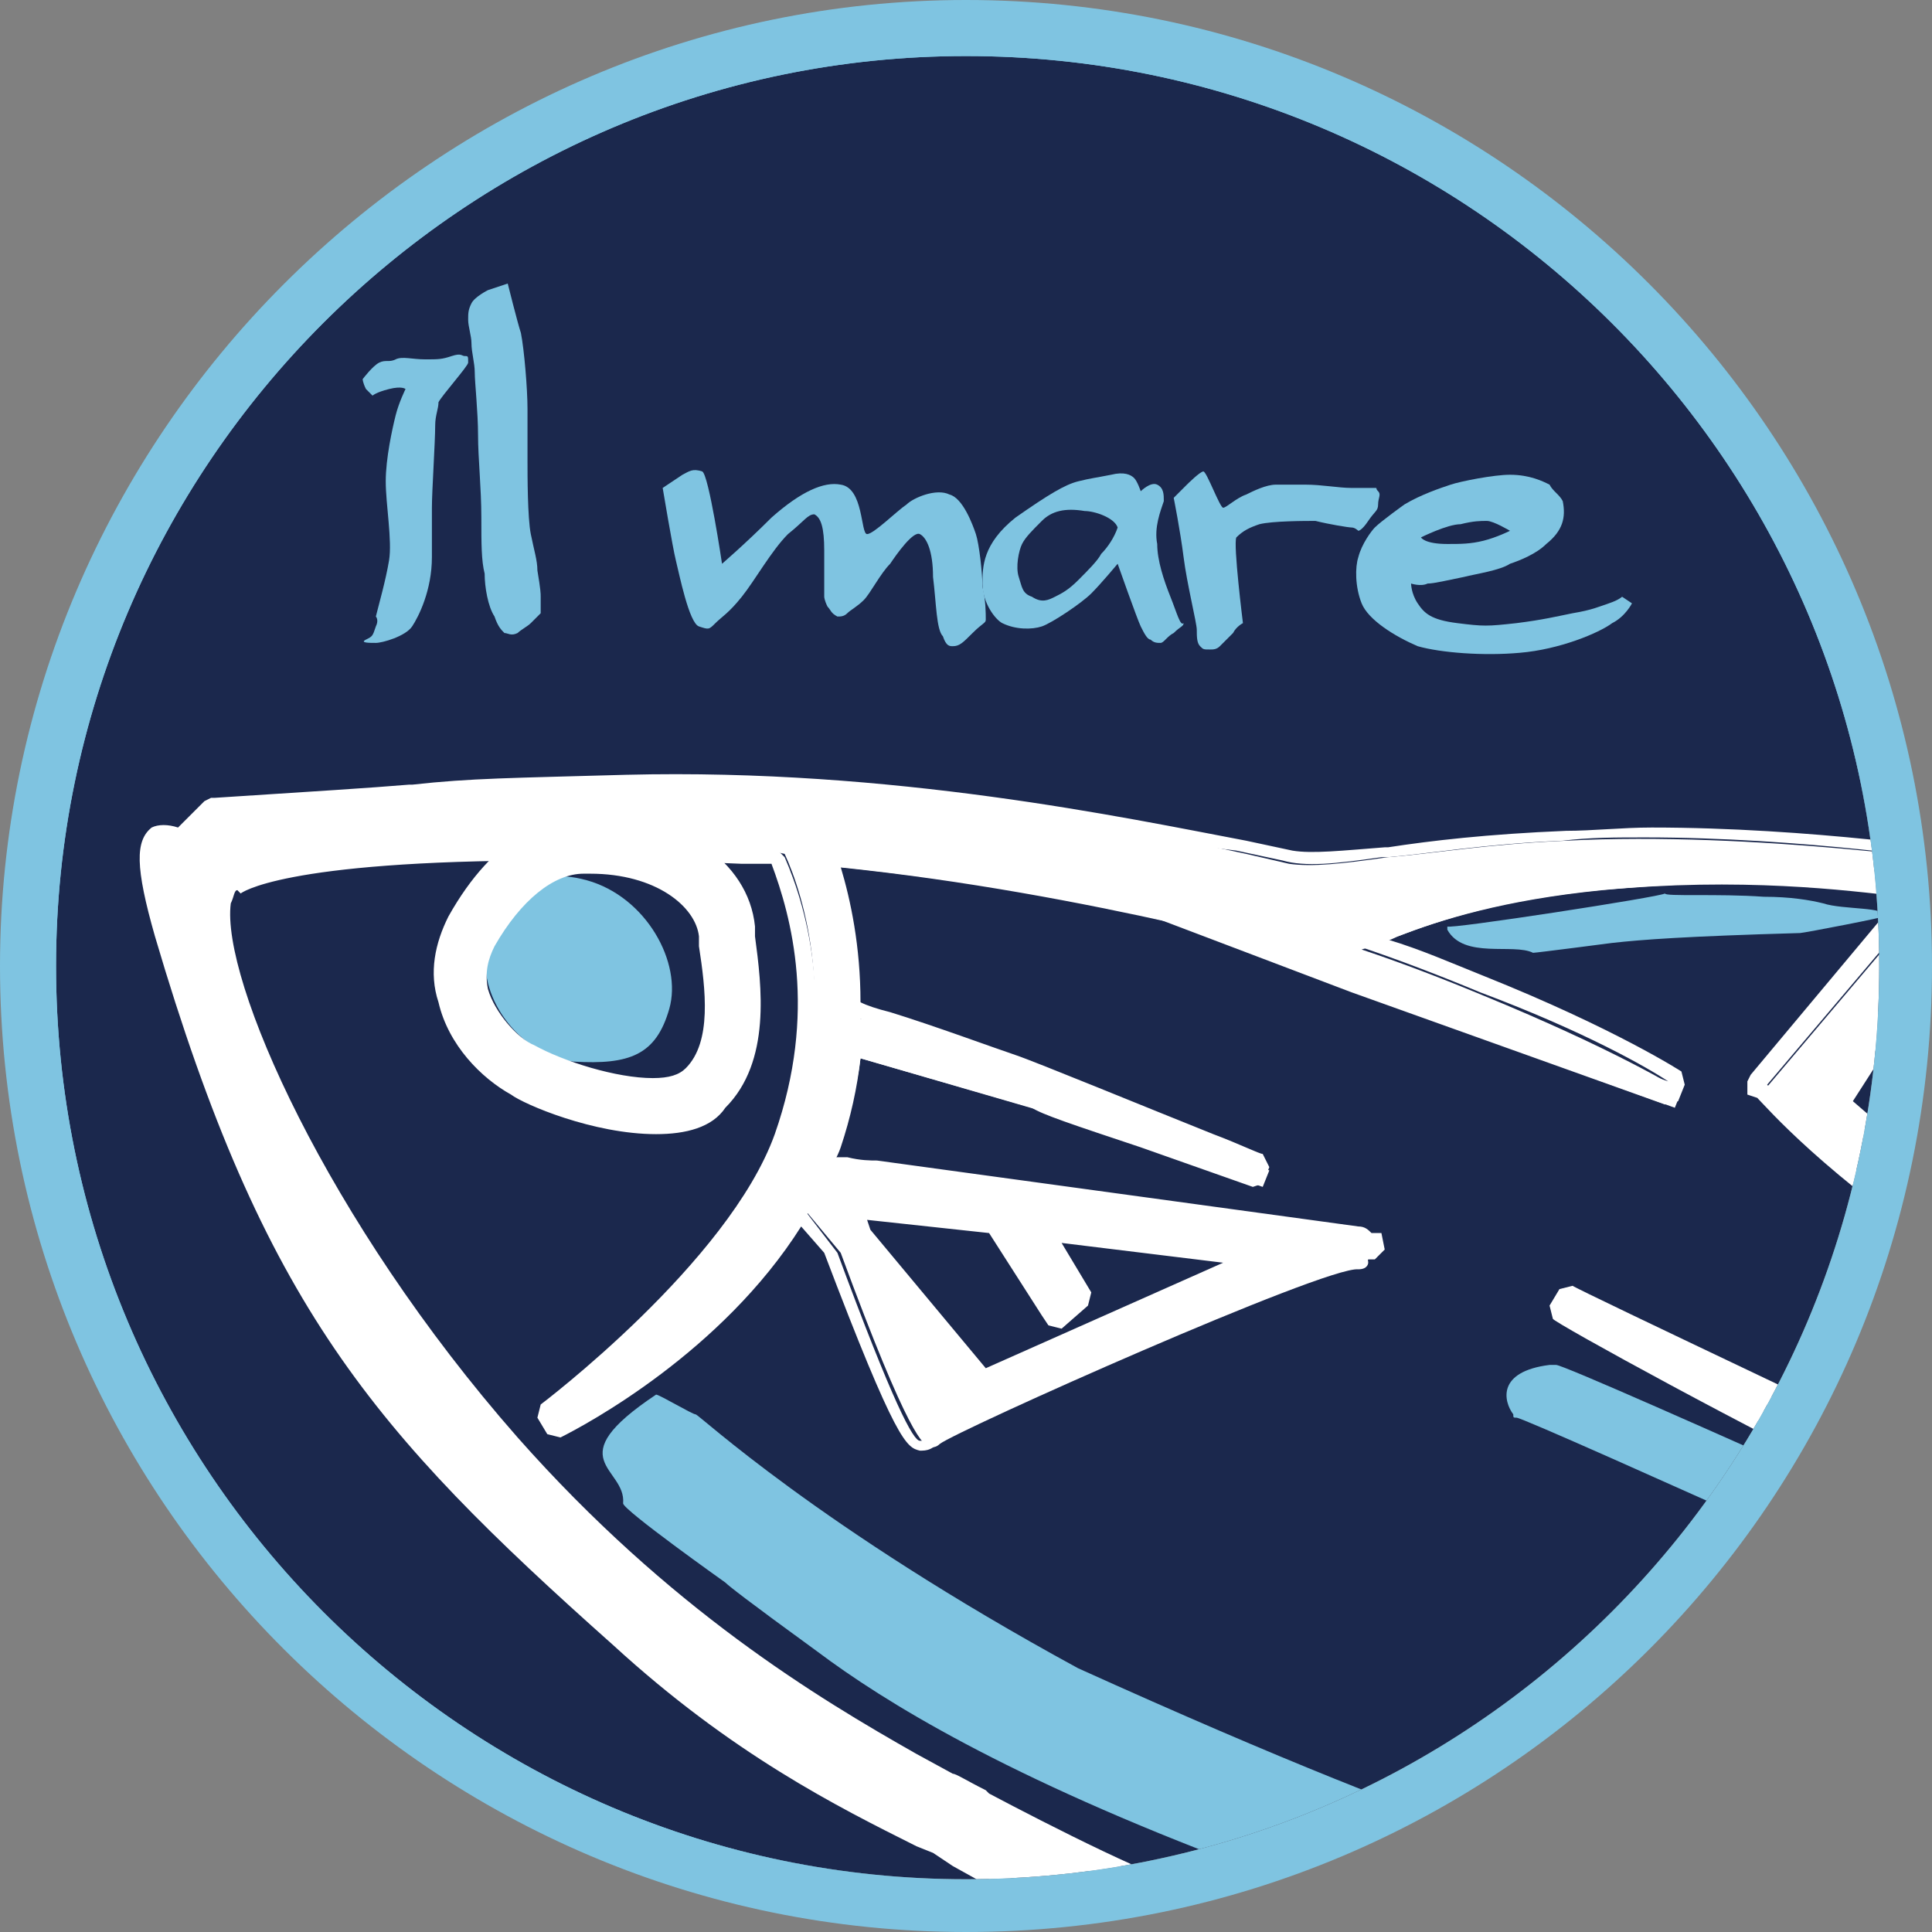 <?xml version="1.0" encoding="utf-8"?>
<!-- Generator: Adobe Illustrator 19.1.0, SVG Export Plug-In . SVG Version: 6.00 Build 0)  -->
<!DOCTYPE svg PUBLIC "-//W3C//DTD SVG 1.1//EN" "http://www.w3.org/Graphics/SVG/1.1/DTD/svg11.dtd">
<svg version="1.1" id="レイヤー_1" xmlns="http://www.w3.org/2000/svg" xmlns:xlink="http://www.w3.org/1999/xlink" x="0px"
	 y="0px" width="58.6px" height="58.6px" viewBox="0 0 58.6 58.6" enable-background="new 0 0 58.6 58.6" xml:space="preserve">
<rect x="0" y="0" width="58.6" height="58.6" fill="#808080" stroke="none"/>
<g>
	<g>
		<defs>
			<path id="SVGID_3_" d="M57,29.3C57,44.6,44.6,57,29.3,57C14,57,1.6,44.6,1.6,29.3C1.6,14,14,1.6,29.3,1.6C44.6,1.6,57,14,57,29.3
				z"/>
		</defs>
		<clipPath id="SVGID_1_">
			<use xlink:href="#SVGID_3_"  overflow="visible"/>
		</clipPath>
		<g clip-path="url(#SVGID_1_)">
			<path fill="#1B284D" d="M57.8,29.3c0,15.7-12.8,28.5-28.5,28.5C13.6,57.8,0.8,45,0.8,29.3c0-15.7,12.8-28.5,28.5-28.5
				C45.1,0.8,57.8,13.6,57.8,29.3z"/>
			<path fill="#7FC4E1" d="M29.3,58.6C13.2,58.6,0,45.5,0,29.3C0,13.2,13.2,0,29.3,0c16.2,0,29.3,13.2,29.3,29.3
				C58.6,45.5,45.5,58.6,29.3,58.6z M29.3,1.7C14.1,1.7,1.7,14.1,1.7,29.3C1.7,44.6,14.1,57,29.3,57C44.6,57,57,44.6,57,29.3
				C57,14.1,44.6,1.7,29.3,1.7z"/>
		</g>
		<g clip-path="url(#SVGID_1_)">
			<path fill="#7FC4E1" d="M11,11.5c0,0,0,0.1,0.1,0.3c0.2,0.2,0.2,0.2,0.2,0.2s0.1-0.1,0.5-0.2c0.4-0.1,0.5,0,0.5,0
				s-0.2,0.4-0.3,0.8c-0.1,0.4-0.3,1.3-0.3,2c0,0.7,0.2,1.8,0.1,2.4c-0.1,0.6-0.3,1.3-0.4,1.7c0,0,0.1,0.1,0,0.3
				c-0.1,0.3-0.1,0.3-0.3,0.4c-0.2,0.1,0.1,0.1,0.3,0.1c0.2,0,0.9-0.2,1.1-0.5c0.2-0.3,0.6-1.1,0.6-2.1c0-0.9,0-1,0-1.5
				c0-0.5,0.1-2,0.1-2.5c0-0.3,0.1-0.5,0.1-0.7c0.1-0.2,0.9-1.1,0.9-1.2c0-0.2,0-0.2-0.1-0.2c-0.1,0-0.1-0.1-0.4,0
				c-0.3,0.1-0.4,0.1-0.8,0.1c-0.4,0-0.7-0.1-0.9,0c-0.2,0.1-0.3,0-0.5,0.1C11.3,11.1,11,11.5,11,11.5z"/>
		</g>
		<g clip-path="url(#SVGID_1_)">
			<path fill="#7FC4E1" d="M15.4,8.6l-0.6,0.2c0,0-0.4,0.2-0.5,0.4c-0.1,0.2-0.1,0.3-0.1,0.5c0,0.2,0.1,0.5,0.1,0.7
				c0,0.3,0.1,0.6,0.1,0.9c0,0.3,0.1,1.2,0.1,1.9c0,0.7,0.1,1.6,0.1,2.5c0,0.8,0,1.3,0.1,1.7c0,0.4,0.1,1,0.3,1.3
				c0.1,0.3,0.2,0.4,0.3,0.5c0.1,0,0.2,0.1,0.4,0c0.1-0.1,0.3-0.2,0.4-0.3c0.1-0.1,0.2-0.2,0.3-0.3c0-0.1,0-0.4,0-0.5
				c0-0.1,0-0.2-0.1-0.8c0-0.3-0.1-0.6-0.2-1.1c-0.1-0.5-0.1-1.8-0.1-2.2c0-0.4,0-1,0-1.6c0-0.6-0.1-1.8-0.2-2.3
				C15.7,9.8,15.4,8.6,15.4,8.6z"/>
		</g>
		<g clip-path="url(#SVGID_1_)">
			<path fill="#7FC4E1" d="M20.1,14.8c0,0,0.3,1.8,0.4,2.2c0.1,0.4,0.4,1.9,0.7,2c0.3,0.1,0.3,0.1,0.5-0.1c0.2-0.2,0.4-0.3,0.8-0.8
				c0.4-0.5,0.9-1.4,1.4-1.9c0.5-0.4,0.6-0.6,0.8-0.6c0.2,0.1,0.3,0.4,0.3,1.1c0,0.7,0,1.4,0,1.4s0,0.1,0.1,0.3
				c0.1,0.1,0.1,0.2,0.3,0.3c0.1,0,0.2,0,0.3-0.1c0.1-0.1,0.3-0.2,0.5-0.4c0.2-0.2,0.5-0.8,0.8-1.1c0.2-0.3,0.7-1,0.9-0.9
				c0.2,0.1,0.4,0.5,0.4,1.3c0.1,0.8,0.1,1.6,0.3,1.8c0.1,0.3,0.2,0.3,0.3,0.3c0.2,0,0.3-0.1,0.6-0.4c0.3-0.3,0.4-0.3,0.4-0.4
				c0-0.2,0-0.6-0.1-1c0-0.4-0.1-1.3-0.2-1.6c-0.1-0.3-0.4-1.1-0.8-1.2c-0.4-0.2-1.1,0.1-1.3,0.3c-0.3,0.2-1,0.9-1.2,0.9
				c-0.2,0-0.1-1.4-0.8-1.5c-0.5-0.1-1.2,0.2-2.1,1c-0.8,0.8-1.5,1.4-1.5,1.4s-0.4-2.7-0.6-2.8c-0.3-0.1-0.4,0-0.6,0.1
				C20.4,14.6,20.1,14.8,20.1,14.8z"/>
		</g>
		<g clip-path="url(#SVGID_1_)">
			<path fill="#7FC4E1" d="M35.5,18.1c-0.2-0.5-0.4-1.1-0.4-1.6c-0.1-0.5,0.1-1,0.2-1.3c0-0.2,0-0.4-0.2-0.5
				c-0.2-0.1-0.5,0.2-0.5,0.2s-0.1-0.3-0.2-0.4c-0.1-0.1-0.3-0.2-0.7-0.1c-0.5,0.1-0.6,0.1-1,0.2c-0.4,0.1-0.9,0.4-1.9,1.1
				c-1,0.8-1,1.5-1,2c0,0.6,0.4,1.1,0.6,1.2c0.4,0.2,0.9,0.2,1.2,0.1c0.3-0.1,1.2-0.7,1.5-1c0.3-0.3,0.8-0.9,0.8-0.9
				s0.6,1.7,0.7,1.9c0.1,0.2,0.2,0.4,0.3,0.4c0.1,0.1,0.2,0.1,0.3,0.1c0.1,0,0.2-0.2,0.4-0.3c0.2-0.2,0.3-0.2,0.3-0.3
				C35.8,19,35.7,18.6,35.5,18.1z M33.4,16.8c-0.1,0.2-0.4,0.5-0.7,0.8c-0.3,0.3-0.5,0.4-0.7,0.5c-0.2,0.1-0.4,0.2-0.7,0
				c-0.3-0.1-0.3-0.3-0.4-0.6c-0.1-0.3,0-0.8,0.1-1c0.1-0.2,0.3-0.4,0.6-0.7c0.3-0.3,0.7-0.4,1.3-0.3c0.3,0,0.9,0.2,1,0.5
				C33.8,16.3,33.6,16.6,33.4,16.8z"/>
		</g>
		<g clip-path="url(#SVGID_1_)">
			<path fill="#7FC4E1" d="M35.6,15.1c0,0,0.2,1,0.3,1.8c0.1,0.8,0.4,2,0.4,2.2c0,0.2,0,0.4,0.1,0.5c0.1,0.1,0.1,0.1,0.3,0.1
				c0.1,0,0.2,0,0.3-0.1c0.1-0.1,0.2-0.2,0.4-0.4c0.1-0.2,0.3-0.3,0.3-0.3s-0.3-2.4-0.2-2.6c0.2-0.2,0.4-0.3,0.7-0.4
				c0.4-0.1,1.4-0.1,1.7-0.1c0.4,0.1,1,0.2,1.1,0.2c0.1,0,0.2,0.1,0.2,0.1s0.1,0,0.3-0.3c0.2-0.3,0.3-0.3,0.3-0.5
				c0-0.2,0.1-0.3,0-0.4c-0.1-0.1,0-0.1-0.1-0.1c-0.2,0-0.2,0-0.7,0c-0.4,0-0.9-0.1-1.4-0.1c-0.5,0-0.6,0-0.9,0
				c-0.3,0-0.7,0.2-0.9,0.3c-0.3,0.1-0.6,0.4-0.7,0.4c-0.1,0-0.5-1.1-0.6-1.1c-0.1,0-0.5,0.4-0.5,0.4L35.6,15.1z"/>
		</g>
		<g clip-path="url(#SVGID_1_)">
			<path fill="#7FC4E1" d="M49.2,18.1c0,0-0.1,0.1-0.4,0.2c-0.3,0.1-0.5,0.2-1.1,0.3c-0.5,0.1-0.9,0.2-1.7,0.3c-0.9,0.1-1,0.1-1.8,0
				c-0.8-0.1-1-0.3-1.2-0.6c-0.2-0.3-0.2-0.6-0.2-0.6s0.3,0.1,0.5,0c0.2,0,0.6-0.1,1.1-0.2c0.4-0.1,1.1-0.2,1.4-0.4
				c0.3-0.1,0.8-0.3,1.1-0.6c0.5-0.4,0.6-0.8,0.5-1.3c-0.1-0.2-0.3-0.3-0.4-0.5c-0.2-0.1-0.6-0.3-1.2-0.3c-0.5,0-1.5,0.2-1.8,0.3
				c-0.3,0.1-0.9,0.3-1.4,0.6c0,0-0.7,0.5-0.9,0.7c-0.1,0.1-0.4,0.5-0.5,0.9c-0.1,0.3-0.1,0.9,0.1,1.4c0.2,0.5,1,1,1.7,1.3
				c0.7,0.2,2,0.3,3.1,0.2c1.2-0.1,2.4-0.6,2.8-0.9c0.4-0.2,0.6-0.6,0.6-0.6L49.2,18.1z M44.3,15.9c0.4-0.1,0.6-0.1,0.8-0.1
				c0.2,0,0.7,0.3,0.7,0.3s-0.4,0.2-0.8,0.3c-0.4,0.1-0.7,0.1-1.1,0.1c-0.7,0-0.8-0.2-0.8-0.2S43.9,15.9,44.3,15.9z"/>
		</g>
		<g clip-path="url(#SVGID_1_)">
			<path fill="#7FC4E1" d="M70.2,52.2c-1.8-1.1-4.6-2.6-4.6-2.6c0.1,0-18-8.2-18.4-8.2c-0.1,0-0.2,0-0.2,0c-1.6,0.2-1.4,1.1-1.1,1.5
				c0,0.1,0,0.1,0.1,0.1c0.3,0,17.9,8,17.9,8c0,0,5.7,2.2,5.5,2.1C71.7,53.7,73.4,54,70.2,52.2z"/>
		</g>
		<g clip-path="url(#SVGID_1_)">
			<path fill="#7FC4E1" d="M17.8,26.7c-1.8-0.5-2.7,0.6-3,2c-0.4,1.4,0.9,3.3,2.6,3.5c1.7,0.1,2.5-0.2,2.9-1.6
				C20.7,29.2,19.6,27.2,17.8,26.7z"/>
		</g>
		<g clip-path="url(#SVGID_1_)">
			<g>
				<path fill="#FFFFFF" d="M47.5,39.3l-0.3,0.5c0.1,0,6.4,3.5,9.4,5c3,1.4,11,5.6,11.1,5.7l2.2,1.2l0.3-0.5
					c-0.4-0.2-9.9-5.7-10.9-6.1C58.4,44.6,47.6,39.4,47.5,39.3z"/>
				<path fill="#FFFFFF" d="M69.8,51.9l-2.2-1.2c0,0-0.3-0.2-0.8-0.4c-2.1-1.1-7.8-4.1-10.3-5.3c-3-1.4-9.4-4.9-9.4-5l-0.1-0.4
					l0.3-0.5l0.4-0.1c0.1,0.1,10.9,5.2,11.9,5.7c1,0.5,10.8,6.1,10.9,6.1l0.1,0.4l-0.3,0.5L69.8,51.9z M47.6,39.7
					c1.2,0.6,6.5,3.5,9.2,4.8c2.5,1.2,8.2,4.2,10.3,5.3c0.5,0.2,0.7,0.4,0.8,0.4l2,1l0,0c-1.7-1-9.8-5.6-10.6-6
					C58.3,44.9,49.2,40.5,47.6,39.7L47.6,39.7z"/>
			</g>
			<g>
				<path fill="#FFFFFF" d="M97.4,49.8l-20.8-0.7c-0.5-0.3-4.2-2.7-5.2-3.6c-0.6-0.6-4.3-3.8-9.2-7.1c-3.9-2.6-5.9-4.3-6.4-4.8
					l2.8-4.5c0,0,1.6-2.5,1.6-2.5l0.2-0.4L60,26.2c-0.1,0-6.8-1-12.5-0.7c-2.4,0.1-4.1,0.4-5.4,0.5c-1.4,0.2-2.3,0.3-3,0.2l-1.3-0.3
					c-3.7-0.8-10.6-2.2-18.8-2c-3.6,0.1-4.7,0.2-6.5,0.3c-1.3,0.1-2.9,0.2-6.1,0.4l-0.1,0l-0.1,0.1l-0.9,0.9
					c-0.2-0.1-0.4-0.3-0.7-0.1c-0.3,0.2-0.4,0.8,0.2,2.9c3.3,11.1,6.6,14.8,13.9,21.3c3.6,3.2,6.8,4.9,9.2,6l0.5,0.3l0.6,0.4l0,0
					l0,0l1.7,1c1.9,1.9,4.7,8.5,4.7,8.6l0.2,0.4l0.3-0.4l5.3-6.2l7.5,0.1c0.2,0.2,0.5,0.5,0.9,1c0.2,0.4,0.4,0.8,0.5,1
					c0.8,1.3,3.5,3.1,3.7,3.2l0.7,0.5l-0.3-0.6h0c0-0.2,0.1-0.3,0.2-0.4c0.2-0.1,0.4-0.2,0.6-0.3c0.4-0.2,0.9-0.5,2.4-0.8l1-0.2
					c1.2-0.2,1.7-0.3,3.3-0.9c1.4-0.6,3.2-1.8,5.4-3.7c0.4-0.3,0.8-0.6,1.4-1l0,0l0,0c0.7-0.5,1.8-1.1,1.8-1.1c0,0,0.8-0.5,0.8-0.5
					l-0.2-0.5c-2.8,0.7-12.1,3.2-15,3.2l-3.4,0c-2.6,0-5.9,0.1-8.3,0L43,58.6l-6.5-1c-1.1-0.2-4.9-2.1-6.7-3c-0.6-0.3-0.9-0.5-1-0.5
					l-1-0.6c-3-1.8-7.5-4.4-12.2-9.7c-5.9-6.6-9.1-14-8.8-16.4c0-0.2,0.1-0.5,0.3-0.6l0.1,0l0,0c0.1-0.1,1.8-1.5,15.5-1
					c0.3,0,0.7,0,1.1,0.1c0.6,1.3,1.6,4.6,0.2,8.6c-1.5,4.1-7.1,8.3-7.2,8.4l0.3,0.5c0.2-0.1,4.9-2.4,7.4-6.6l1,1.2
					c2.1,5.7,2.5,5.8,2.7,5.9c0.1,0,0.2,0,0.3-0.1c0.5-0.4,11.7-5.4,12.7-5.3l0,0l0,0l0,0c0.3,0,0.3-0.2,0.3-0.2c0,0,0-0.3-0.2-0.3
					h0h0h0l0,0h0l-0.1,0c0,0,0,0,0,0l-14.5-2c0,0-1-0.1-1-0.1c0,0-0.5-0.1-0.6-0.2c0.1-0.3,0.3-0.6,0.4-0.9c0.3-0.9,0.5-1.8,0.6-2.7
					l5.5,1.6c0,0,6.7,2.3,6.7,2.3l0.2-0.5c-0.3-0.1-6.6-2.7-7.5-3c-0.9-0.3-4.7-1.6-4.9-1.6l0,0c0-2-0.4-3.6-0.7-4.6
					c3.9,0.4,7.5,1.1,10.2,1.7l5.8,2.2c0,0,9.4,3.4,9.4,3.4l0.2-0.5c-0.1-0.1-2.1-1.3-6-2.9c-1.2-0.5-2.5-1-3.7-1.4
					c0.3-0.1,0.7-0.2,1.1-0.4c1.3-0.5,3.2-1.1,6.2-1.4c4.2-0.4,7.4,0,9.1,0.2c0.3,0,0.5,0.1,0.7,0.1l-5,5.9L53.2,33l0.1,0.2
					c0.1,0.1,1.7,2.1,6.1,5.1c4.6,3.1,9,6.5,10.6,7.8c0.8,0.6,5.3,4.9,5.4,4.9l0.1,0.1h0.1l18-0.1c0.7,0,1.1-0.1,1.5-0.1
					c-0.9,0.9-3.1,3-5.2,4.4c-2.5,1.7-5.7,2.8-5.8,2.8l-0.3,0.1l0.1,0.3c0,0.1,0.5,1.2,1.1,2.6L82.6,59l-0.4-0.3l-0.8,0.1l3.8,2.8
					c0.4,0.9,0.9,1.9,1.3,2.8c-1-0.8-3.1-2.5-3.9-3c-1.1-0.7-2.1-1.4-2.1-1.4l-1.2-0.6c2.7,2.9,2.7,2.4,4.7,3.9
					c1,0.7,2.3,1.6,3.3,2.4c0.2,0.2,0.5,0.6,0.9,1.2c0.3,0.4,0.6,0.8,0.9,1.2c-0.3,0-0.7,0-1.1-0.3c-1.6-1-9.7-7.1-13.3-9.9
					l-0.4,0.4l4.5,4.6c2.2,2.3,7.3,5.6,8.4,6.2c1,0.6,2.9,0.1,2.9,0.1l0.4-0.1c0,0-0.2-0.3-0.2-0.3c-0.5-1.2-4-7.8-4.8-9.4
					c0.9-0.2,3.2-1,5.9-3.3c1.8-1.6,2.7-2.5,3.9-3.7c0.6-0.6,1.2-1.2,2-2l0.5-0.5L97.4,49.8z M30.3,37.2l1.7,2.6l0.2,0.3l0.2-0.2
					l0.4-0.3l0.2-0.2l-0.1-0.2l-1.1-1.8l6.5,0.8l-8.4,3.7l-3.6-4.4l-0.3-0.8L30.3,37.2z M34,58.4c0.4,0,0.9,0.1,0.9,0.1l6.6,0.7
					l-4.5,4.2C36.5,62.5,35.2,60.2,34,58.4z M50.9,60.2c0-0.1,0-0.1,0-0.2l0.6-0.1l0.8,0h0.1l4.2,2.9c-0.6,0.2-0.9,0.3-1.2,0.5
					c-0.2,0.1-0.3,0.2-0.5,0.2c-0.1,0-0.2,0.1-0.4,0.2L50.9,60.2z M58.2,62.6L58.2,62.6l-0.4-0.2L57,61.9l-2.6-2l1.2,0
					c1.1,0,3-0.2,5.6-0.7l1.9,1.8c-0.5,0.3-1,0.6-1.5,0.7c-1.4,0.5-1.8,0.6-2.9,0.7L58.2,62.6z M66.3,58.8c-0.8,0.7-1.6,1.3-2.3,1.7
					L62,59.2c0.8-0.1,1.6-0.3,2.5-0.5l2.4-0.4C66.7,58.4,66.5,58.6,66.3,58.8z M41.5,38.2l-0.1,0l0,0l0-0.3c0,0,0,0,0,0l0-0.2l0,0
					L41.5,38.2z M41.5,37.7L41.5,37.7L41.5,37.7L41.5,37.7z M25,36L25,36C25,36,25,36,25,36L25,36z"/>
				<path fill="#FFFFFF" d="M88.9,69.5L88.9,69.5c-0.6,0-1.1-0.1-1.5-0.3c-1.1-0.6-6.2-3.9-8.5-6.3l-4.5-4.6l0-0.4l0.4-0.4l0.4,0
					c3.8,2.9,11.8,9,13.3,9.9c0.1,0.1,0.2,0.1,0.3,0.1c-0.2-0.2-0.3-0.4-0.5-0.6l-0.5-0.6c-0.2-0.2-0.3-0.4-0.4-0.5
					c-1-0.7-2.3-1.6-3.3-2.3c-0.6-0.5-1-0.7-1.4-1c-0.9-0.6-1.4-0.9-3.4-2.9l0.3-0.5l1.2,0.6c0,0,1,0.7,2.2,1.4
					c0.6,0.4,1.8,1.4,2.9,2.2c-0.3-0.5-0.5-1.1-0.7-1.5l-3.8-2.7l0.1-0.5l0.8-0.1l0.2,0l0.4,0.3l1.6,1.4c-0.4-0.9-0.6-1.5-0.6-1.5
					l-0.1-0.3l0.2-0.4l0.3-0.1c0.3-0.1,3.3-1.2,5.7-2.8c1.8-1.2,3.6-2.9,4.6-3.9c-0.2,0-0.5,0-0.7,0l-18.2,0.1l-0.2-0.1l-0.1-0.1
					l0,0c0,0-0.2-0.2-0.4-0.4c-1.1-1-4.3-4-4.9-4.5c-2.1-1.7-6.2-4.9-10.6-7.8c-4.2-2.8-5.9-4.8-6.2-5.1L53,33.2v-0.4l0.1-0.2
					l4.6-5.5c0,0-0.1,0-0.1,0c-1.3-0.1-3.1-0.3-5.4-0.3c-1.2,0-2.5,0.1-3.7,0.2c-3,0.3-4.8,0.9-6.1,1.4c-0.1,0-0.2,0.1-0.3,0.1
					c1,0.3,1.9,0.7,2.9,1.1c4,1.6,6,2.9,6,2.9l0.1,0.4l-0.2,0.5l-0.4,0.1c-9.5-3.4-9.5-3.4-9.5-3.4l-5.8-2.2
					c-2.5-0.6-5.9-1.2-9.7-1.6c0.3,1,0.6,2.4,0.6,4.1c0.2,0.1,0.5,0.2,0.9,0.3c1.3,0.4,3.2,1.1,3.8,1.3c0.6,0.2,4,1.6,6,2.4
					c0.8,0.3,1.4,0.6,1.5,0.6l0.2,0.4l-0.2,0.5L38,36l-3.4-1.2c-2.1-0.7-3-1-3.3-1.2l0,0l-5.2-1.5c-0.1,0.8-0.3,1.6-0.6,2.4
					c-0.1,0.2-0.1,0.4-0.2,0.6c0,0,0.1,0,0.1,0c0.1,0,0.1,0,0.2,0v0l0.1,0c0.4,0.1,0.7,0.1,0.9,0.1l0,0l14.6,2
					c0.2,0,0.3,0.1,0.4,0.2l0.3,0l0.1,0.5l-0.3,0.3l-0.1,0l-0.1,0c-0.1,0.1-0.2,0.1-0.3,0.1l0-0.2l-0.1,0.2c-0.9,0-12,5-12.5,5.3
					C28.3,44,28.1,44,27.9,44c-0.4-0.1-0.7-0.2-2.9-6l-0.7-0.8c-2.4,3.8-6.5,6-7.3,6.4l-0.4-0.1l-0.3-0.5l0.1-0.4
					c0,0,5.7-4.3,7.1-8.2c1.3-3.7,0.5-6.6-0.1-8.2c-0.3,0-0.5,0-0.8,0l-0.1,0c-2.2-0.1-4.2-0.1-5.9-0.1c-8.1,0-9.3,1-9.3,1l0,0
					L7.2,27c-0.1,0-0.1,0.2-0.2,0.4c-0.3,2.3,2.9,9.6,8.7,16.2c4.6,5.2,9.1,7.9,12.1,9.6l1.1,0.6c0.1,0,0.4,0.2,1,0.5l0.1,0.1
					c1.7,0.9,5.4,2.8,6.4,2.9l8.1,1.2c0.7,0,1.4,0,2.3,0c2,0,4.1,0,6-0.1l3.4,0c2.7,0,11.4-2.2,14.9-3.2l0.3,0.2l0.2,0.5l-0.1,0.4
					c-0.8,0.5-0.9,0.5-0.9,0.5c0,0-1.1,0.6-1.8,1.1L69,58c-0.5,0.3-1,0.7-1.4,1c-2.2,1.9-4,3.1-5.5,3.7c-1.6,0.6-2.2,0.7-3.3,0.9
					l-1.1,0.2c-1.4,0.2-1.9,0.5-2.3,0.7l-0.1,0.1c-0.2,0.1-0.3,0.2-0.5,0.2c0,0-0.1,0.1-0.1,0.1l0.2,0.5l-0.4,0.3l-0.7-0.5
					c-0.5-0.3-3-2-3.8-3.3c-0.2-0.4-0.4-0.7-0.5-1c-0.3-0.4-0.6-0.7-0.8-0.9l-7.3-0.1L36,66.6l-0.5-0.1l-0.2-0.4
					c0-0.1-2.8-6.6-4.6-8.5l-1.8-1l-0.6-0.4l-0.5-0.2c-2.4-1.2-5.6-2.8-9.2-6.1C11.3,43.4,8,39.6,4.7,28.4c-0.6-2.1-0.6-2.9-0.1-3.3
					c0.2-0.1,0.5-0.1,0.8,0l0.8-0.8l0.2-0.1l0.1,0c3.1-0.2,4.7-0.3,5.9-0.4l0.1,0c1.8-0.2,3-0.2,6.5-0.3c8.1-0.2,15.1,1.3,18.8,2
					l1.4,0.3c0.6,0.1,1.5,0,2.8-0.1l0.1,0c1.3-0.2,3-0.4,5.4-0.5c0.8,0,1.7-0.1,2.6-0.1c4.8,0,9.5,0.7,10,0.8l0.4,0.1l0.2,0.4
					l-0.2,0.4c-1,1.6-1.4,2.2-1.6,2.4l0,0l-2.7,4.2c0.8,0.7,2.8,2.4,6.2,4.6c5,3.3,8.6,6.5,9.2,7.1c0.9,0.8,3.9,2.8,5.1,3.6
					l21.4,0.8l0.2,0.5l-0.5,0.5c-0.6,0.6-1.1,1.1-1.6,1.6l-0.4,0.4c-1.1,1.2-2,2.1-3.9,3.7c-2.5,2.1-4.6,3-5.7,3.3
					c1.1,2.1,4.1,8,4.6,9.1c0,0,0.2,0.3,0.2,0.3l-0.2,0.4l-0.4,0.1C89.9,69.5,89.3,69.5,88.9,69.5z M74.9,58.1l4.4,4.4
					c2.1,2.2,7.1,5.5,8.4,6.2c0.3,0.2,0.7,0.2,1.2,0.2l0,0c0.4,0,0.9-0.1,1.4-0.2l0,0c-0.5-1.2-3.9-7.7-4.8-9.4l0.2-0.4
					c0.8-0.2,3.1-1,5.8-3.3c1.8-1.6,2.7-2.5,3.9-3.7l0.4-0.4c0.5-0.5,1-1,1.6-1.6l-20.8-0.7l-0.1,0c0,0-4.2-2.6-5.3-3.7
					c-0.6-0.6-4.2-3.8-9.2-7c-3.7-2.5-5.8-4.2-6.5-4.9l-0.1-0.4l2.8-4.5l0,0c0.1-0.1,1-1.5,1.6-2.5v0c-0.5-0.1-5.2-0.8-9.9-0.8
					c-0.9,0-1.7,0-2.5,0.1c-2.4,0.1-4.1,0.4-5.3,0.5l-0.2,0c-1.4,0.2-2.3,0.3-3,0.1l-1.4-0.3C34,25.4,27.1,24,19,24.2
					c-3.5,0.1-4.6,0.2-6.5,0.3l-0.1,0c-1.3,0.1-2.9,0.2-5.9,0.4l-0.9,0.9l-0.4,0C5,25.6,5,25.6,4.9,25.7c-0.2,0.1-0.3,0.6,0.3,2.6
					C8.5,39.3,11.8,43,19,49.4c3.6,3.2,6.8,4.8,9.1,6l0.5,0.3l0.7,0.5l1.8,1c1.9,1.9,4.6,8.3,4.8,8.7l4.5-5.4l-3.3,3.1l-0.4-0.1
					c-1.1-2-2.1-3.7-2.9-4.9l0.3-0.4c0.4,0,0.9,0.1,0.9,0.1l6.6,0.7l0.2,0.5l-0.2,0.2l7.4,0.1l0.2,0.1c0.2,0.2,0.6,0.6,0.9,1l0,0.1
					c0.1,0.3,0.3,0.6,0.5,1c0.6,1,2.5,2.4,3.6,3.1l0.1,0.1l0-0.1l-0.1,0c0.1-0.4,0.3-0.5,0.4-0.6c0.2-0.1,0.3-0.1,0.4-0.2l0.1-0.1
					c0.4-0.2,0.9-0.5,2.4-0.8l1-0.2c1.2-0.2,1.7-0.3,3.3-0.9c1.4-0.6,3.2-1.7,5.3-3.6c0.4-0.4,0.9-0.7,1.5-1
					c0.7-0.5,1.8-1.1,1.9-1.1c0,0,0.4-0.2,0.6-0.4l0-0.1c-4.5,1.2-12.2,3.2-14.8,3.2l-3.4,0c-2.6,0-5.9,0.1-8.3,0l-8.2-1.2
					c-1.2-0.2-4.7-2-6.6-3l-0.1-0.1c-0.6-0.3-0.9-0.5-1-0.5l-1.1-0.6c-3-1.8-7.6-4.5-12.3-9.7c-5.9-6.7-9.2-14.2-8.9-16.6
					c0-0.2,0.1-0.6,0.4-0.8l0,0c0.2-0.2,1.6-1.2,9.7-1.2c1.8,0,3.8,0,6,0.1l0.1,0c0.3,0,0.6,0,1,0.1l0.2,0.2
					c0.7,1.6,1.6,4.8,0.2,8.8c-1.3,3.7-6,7.5-7.1,8.3l0,0c1.1-0.6,4.9-2.8,7-6.4l0.5,0l1,1.3c1.7,4.6,2.3,5.7,2.5,5.7l0.1,0
					C28.7,43,39.8,38,40.9,38l0,0v0l-0.1,0l-14.5-2v0c-0.1,0-1-0.1-1-0.1l0,0l0,0c0,0-0.1,0-0.2,0c0,0,0,0-0.1,0l0.2,0.2l-0.1,0.1
					l0.1,0L25,36.3V36l-0.3,0l0,0l0.3,0l-0.2-0.1l0.2-0.1c-0.1,0-0.1,0-0.2-0.1l-0.2-0.4c0.2-0.3,0.3-0.6,0.4-0.9
					c0.3-0.9,0.5-1.7,0.6-2.6l0.4-0.2l5.6,1.6l0,0c0.1,0,4.1,1.4,6.5,2.2l0,0c-0.3-0.1-0.7-0.3-1.3-0.5c-2-0.8-5.3-2.1-6-2.4
					c-0.6-0.2-2.5-0.9-3.8-1.3c-0.6-0.2-1-0.3-1.1-0.4l-0.2-0.3c0-2.1-0.4-3.7-0.7-4.5l0.3-0.4c4,0.4,7.5,1.1,10.2,1.7l5.9,2.2
					c0.1,0,7.7,2.8,9.2,3.3l0,0c-0.6-0.4-2.5-1.5-5.7-2.7c-1.2-0.5-2.5-1-3.7-1.4l0-0.5c0.3-0.1,0.7-0.2,1.1-0.4
					c1.4-0.5,3.2-1.1,6.2-1.4c1.2-0.1,2.5-0.2,3.8-0.2c2.3,0,4.2,0.2,5.4,0.3c0.2,0,0.3,0,0.4,0c0.1,0,0.2,0,0.3,0l0.2,0.5l-5,5.9
					c0.2,0.2,1.8,2.2,6,5c4.4,3,8.6,6.2,10.7,7.8c0.6,0.5,3.8,3.4,5,4.5c0.2,0.2,0.4,0.4,0.4,0.4l0,0l18-0.1c0.7,0,1.1-0.1,1.5-0.1
					l0.2,0.5c-0.8,0.8-3,3-5.3,4.5c-2.4,1.6-5.5,2.7-5.8,2.8l0,0c0,0.1,0.5,1.2,1.1,2.6l-0.2,0.1l0.3,0.2l0.1,0.1
					c0.4,0.8,0.8,1.8,1.3,2.8l-0.4,0.3c0.4,0.3,0.7,0.5,1.1,0.8l0.1,0.1c0.1,0.1,0.3,0.3,0.4,0.6l0.5,0.6c0.3,0.4,0.6,0.8,0.9,1.1
					l-0.2,0.5c-0.4,0-0.9-0.1-1.3-0.3C86.5,66.9,78.7,61,74.9,58.1L74.9,58.1z M81,60.6c0.8,0.8,1.2,1,1.8,1.4
					c0.4,0.2,0.8,0.5,1.4,1c0.4,0.3,1,0.7,1.5,1.1c-1.1-0.9-2.6-2-3.2-2.4C82,61.2,81.4,60.8,81,60.6z M34.5,58.8
					c0.7,1.1,1.6,2.5,2.4,4.2l3.8-3.5l-5.9-0.6l0,0C34.8,58.8,34.7,58.8,34.5,58.8z M54.3,64l-3.6-3.6l-0.1-0.2c0-0.1,0-0.2,0-0.2
					l0.2-0.2l0.6-0.1l0.8,0l0.2,0.1l4.2,2.9l-0.1,0.5c-0.6,0.2-0.9,0.3-1.2,0.5c-0.2,0.1-0.3,0.2-0.5,0.2c-0.1,0-0.2,0.1-0.2,0.2
					L54.3,64z M51.4,60.2l3.1,3.2c0.1-0.1,0.2-0.1,0.2-0.1c0.2-0.1,0.3-0.1,0.5-0.2c0.2-0.1,0.4-0.2,0.7-0.3l-3.6-2.5l-0.8,0
					L51.4,60.2z M58.3,62.8l0-0.2l-0.1,0.2l-1.3-0.6l-2.7-2l0.2-0.5l1.2,0c1.1,0,3-0.2,5.5-0.7l0.2,0.1l1.9,1.8l-0.1,0.5
					c-0.5,0.3-1.1,0.6-1.5,0.7c-1.4,0.5-1.9,0.6-2.9,0.7L58.3,62.8z M55.2,60.3l1.9,1.4l1.2,0.6l0.3,0c1.1-0.1,1.5-0.2,2.8-0.7
					c0.3-0.1,0.7-0.3,1.1-0.5L61,59.6c-2.5,0.4-4.3,0.6-5.5,0.6L55.2,60.3z M64.1,60.7l-0.3,0l-1.9-1.3l0.1-0.5l0.4-0.1
					c0.7-0.1,1.4-0.2,2.1-0.4l2.5-0.4l0.2,0.5l-0.1,0c-0.2,0.1-0.4,0.3-0.6,0.4C65.6,59.7,64.9,60.2,64.1,60.7z M62.7,59.3l1.2,0.8
					c0.6-0.4,1.2-0.9,1.9-1.4L64.5,59C63.9,59.1,63.3,59.2,62.7,59.3z M29.9,42.1l-0.3-0.1l-3.7-4.5l-0.3-0.8l0.3-0.4l4.4,0.5
					l0.2,0.1l1.7,2.6l0.4-0.3l0,0l-1.1-1.8l0.3-0.4l6.5,0.8l0.1,0.5L29.9,42.1z M26.4,37.3l3.5,4.2l7.2-3.2l-4.9-0.6l0.9,1.5
					l-0.1,0.4l-0.8,0.7l-0.4-0.1l-0.2-0.3l-1.6-2.5L26.3,37L26.4,37.3z"/>
			</g>
		</g>
		<g clip-path="url(#SVGID_1_)">
			<g>
				<path fill="#7FC4E1" d="M22,48c0,0-3.1-2.2-3.1-2.4c0.1-1.1-2-1.3,1-3.3c0.1,0,1.1,0.6,1.2,0.6c0.1,0,3.7,3.4,11.6,7.7
					c12.6,5.7,15.1,5.8,19.5,7.5c-8.8-0.2-4.6,0.7-14.5-1.5c-7.2-2.7-10.9-5-12.9-6.5C22.6,48.5,22.1,48.1,22,48z"/>
			</g>
		</g>
		<g clip-path="url(#SVGID_1_)">
			<path fill="#FFFFFF" d="M22.7,28.3c-0.2-1.9-2.4-3.3-5-3.2c-1,0-2.5,0.6-3.9,2.9c-0.4,0.7-0.5,1.6-0.3,2.4
				c0.3,1.2,1.3,2.2,2.1,2.6c0.7,0.4,4.7,2,6.3,0.5c1.3-1.3,1-3.4,0.8-4.9L22.7,28.3z M21.1,32.7c-0.8,0.8-3.7,0-5-0.7
				c-0.6-0.3-1.3-1.1-1.5-1.9c-0.2-0.5-0.1-1,0.2-1.5c0.9-1.5,1.9-2.3,3-2.4c2.2-0.1,3.7,1.1,3.8,2.2l0,0.3
				C21.8,30.1,22,31.8,21.1,32.7z"/>
			<path fill="#FFFFFF" d="M19.9,34.4L19.9,34.4c-1.9,0-4-0.9-4.4-1.2c-0.9-0.5-1.9-1.5-2.2-2.8c-0.3-0.9-0.1-1.8,0.3-2.6
				c1.4-2.5,3-3,4.1-3.1c0.1,0,0.2,0,0.2,0c2.7,0,4.8,1.4,5,3.4l0,0.3c0.2,1.5,0.5,3.8-0.9,5.2C21.6,34.2,20.8,34.4,19.9,34.4z
				 M17.9,25.4c-0.1,0-0.2,0-0.2,0c-0.9,0-2.3,0.5-3.6,2.8c-0.4,0.7-0.5,1.4-0.3,2.2c0.3,1.1,1.2,2.1,1.9,2.4
				c0.4,0.2,2.4,1.1,4.2,1.1c0.8,0,1.4-0.2,1.8-0.6c1.2-1.2,0.9-3.2,0.7-4.7l0-0.3C22.2,26.6,20.3,25.4,17.9,25.4z M19.9,33.3
				c-1.2,0-3-0.5-3.9-1c-0.6-0.3-1.4-1.2-1.7-2.1c-0.2-0.6-0.1-1.2,0.2-1.7c0.9-1.6,2-2.5,3.2-2.5c0.1,0,0.1,0,0.2,0
				c2.3,0,3.7,1.3,3.9,2.5l0,0.3c0.2,1.4,0.4,3.2-0.6,4.2C21,33.1,20.5,33.3,19.9,33.3z M17.9,26.5l-0.2,0c-0.9,0-1.9,0.8-2.7,2.2
				c-0.2,0.4-0.3,0.8-0.2,1.3c0.2,0.7,0.9,1.5,1.4,1.7c0.9,0.5,2.5,1,3.6,1c0.5,0,0.8-0.1,1-0.3c0.8-0.8,0.6-2.4,0.4-3.7l0-0.3
				C21.1,27.5,19.9,26.5,17.9,26.5z"/>
		</g>
		<g clip-path="url(#SVGID_1_)">
			<path fill="#7FC4E1" d="M55.3,27.4L55.3,27.4L55.3,27.4c-0.4-0.1-1-0.2-1.8-0.2c-1.4-0.1-3,0-3-0.1c-0.1,0.1-6.6,1.1-6.6,1
				c0,0,0,0.1,0,0.1c0.5,0.9,2,0.4,2.6,0.7c0.1,0,2.4-0.3,2.4-0.3c0.9-0.1,2.2-0.2,5.7-0.3c0.1,0,2.7-0.5,2.5-0.5
				C57.3,27.5,55.9,27.6,55.3,27.4z"/>
		</g>
	</g>
	<g>
		<g>
			<path fill="#7FC4E1" d="M29.3,58.6C13.2,58.6,0,45.5,0,29.3C0,13.2,13.2,0,29.3,0c16.2,0,29.3,13.2,29.3,29.3
				C58.6,45.5,45.5,58.6,29.3,58.6z M29.3,1.7C14.1,1.7,1.7,14.1,1.7,29.3C1.7,44.6,14.1,57,29.3,57C44.6,57,57,44.6,57,29.3
				C57,14.1,44.6,1.7,29.3,1.7z"/>
		</g>
	</g>
</g>
</svg>
